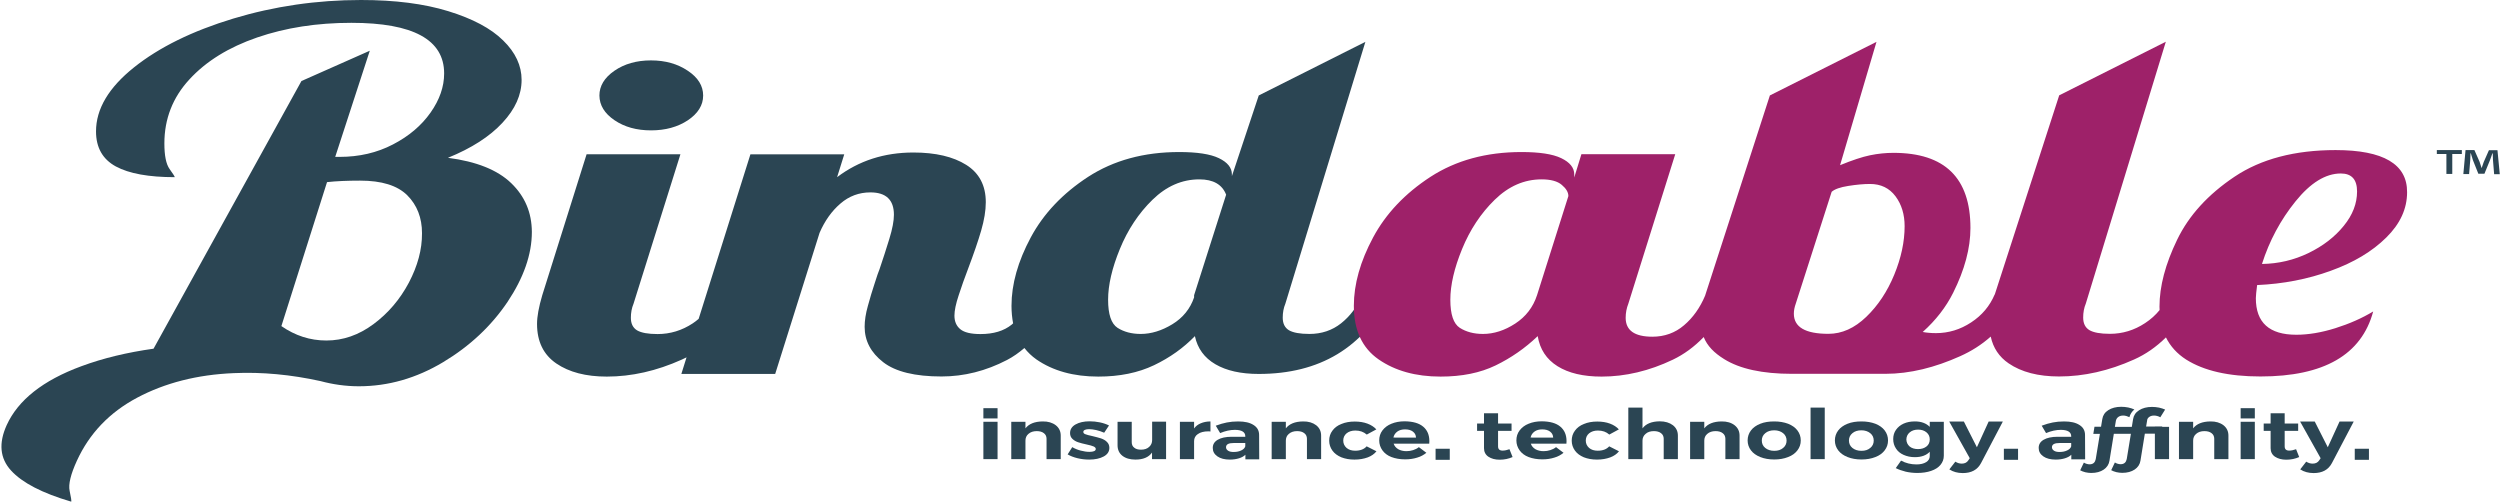 <?xml version="1.0" encoding="utf-8"?>
<!-- Generator: Adobe Illustrator 23.0.0, SVG Export Plug-In . SVG Version: 6.00 Build 0)  -->
<svg version="1.1" id="Layer_1" xmlns="http://www.w3.org/2000/svg" xmlns:xlink="http://www.w3.org/1999/xlink" x="0px" y="0px"
	 viewBox="0 0 216.88 43.52" style="enable-background:new 0 0 216.88 43.52;" xml:space="preserve">
<style type="text/css">
	.st0{fill:#2B4553;}
	.st1{fill:#9E2169;}
</style>
<g>
	<g>
		<g>
			<g>
				<path class="st0" d="M85.31,36.59h1.23v3.24h-1.23V36.59z"/>
				<path class="st0" d="M85.31,35.41h1.23v0.89h-1.23V35.41z"/>
				<path class="st0" d="M194.38,35.41h1.23v0.89h-1.23V35.41z"/>
				<path class="st0" d="M91.59,36.89c0.29,0.23,0.43,0.53,0.43,0.9v2.04h-1.23v-1.77c0-0.2-0.08-0.37-0.23-0.48
					c-0.15-0.12-0.36-0.18-0.62-0.18c-0.3,0-0.54,0.08-0.72,0.24c-0.18,0.15-0.26,0.35-0.26,0.59v1.6h-1.23v-3.24h1.23v0.57
					c0.3-0.39,0.79-0.59,1.49-0.6C90.92,36.55,91.3,36.67,91.59,36.89z"/>
				<path class="st0" d="M95.1,37.31c-0.23-0.05-0.43-0.08-0.62-0.08c-0.15,0-0.27,0.02-0.36,0.06c-0.09,0.04-0.14,0.1-0.14,0.18
					c0,0.09,0.06,0.16,0.18,0.2c0.12,0.05,0.32,0.1,0.6,0.16c0.3,0.07,0.55,0.14,0.75,0.2c0.2,0.07,0.37,0.16,0.51,0.3
					c0.14,0.13,0.22,0.3,0.22,0.52c0,0.32-0.16,0.57-0.49,0.75c-0.33,0.18-0.75,0.27-1.26,0.27c-0.35,0-0.69-0.04-1.02-0.12
					c-0.33-0.08-0.61-0.19-0.85-0.33l0.4-0.63c0.22,0.13,0.46,0.23,0.73,0.3c0.27,0.07,0.52,0.11,0.76,0.11
					c0.17,0,0.3-0.02,0.4-0.06c0.1-0.04,0.15-0.11,0.15-0.19c0-0.09-0.06-0.16-0.19-0.22s-0.33-0.11-0.6-0.17
					c-0.29-0.06-0.54-0.13-0.73-0.19c-0.19-0.06-0.36-0.16-0.5-0.29c-0.14-0.13-0.21-0.3-0.21-0.51c0-0.32,0.16-0.57,0.48-0.75
					c0.32-0.18,0.73-0.27,1.22-0.27c0.29,0,0.59,0.03,0.88,0.09c0.29,0.06,0.56,0.15,0.8,0.27l-0.42,0.63
					C95.56,37.44,95.33,37.36,95.1,37.31z"/>
				<path class="st0" d="M101.16,36.59v3.24h-1.22v-0.57c-0.29,0.41-0.77,0.61-1.44,0.61c-0.47,0-0.85-0.11-1.13-0.33
					c-0.28-0.22-0.42-0.53-0.42-0.91v-2.04h1.23v1.77c0,0.21,0.07,0.37,0.22,0.48c0.14,0.12,0.34,0.17,0.59,0.17
					c0.29,0,0.53-0.08,0.7-0.24c0.17-0.15,0.26-0.35,0.26-0.59v-1.6H101.16z"/>
				<path class="st0" d="M104.17,36.72c0.24-0.1,0.52-0.16,0.84-0.16v0.87c-0.04,0-0.11-0.01-0.19-0.01c-0.38,0-0.68,0.08-0.9,0.23
					c-0.22,0.15-0.33,0.36-0.33,0.62v1.56h-1.23v-3.24h1.23v0.58C103.73,36.97,103.93,36.82,104.17,36.72z"/>
				<path class="st0" d="M108.04,39.83v-0.38c-0.14,0.14-0.33,0.24-0.56,0.31c-0.23,0.07-0.49,0.11-0.79,0.11
					c-0.45,0-0.81-0.09-1.08-0.28c-0.27-0.19-0.4-0.43-0.4-0.73c0-0.31,0.14-0.54,0.43-0.71c0.29-0.17,0.69-0.26,1.21-0.26h1.18
					v-0.06c0-0.17-0.08-0.31-0.23-0.4c-0.15-0.09-0.37-0.14-0.67-0.14c-0.4,0-0.83,0.09-1.28,0.28l-0.38-0.64
					c0.34-0.13,0.66-0.22,0.96-0.28c0.3-0.06,0.63-0.09,0.98-0.09c0.58,0,1.02,0.1,1.34,0.31c0.32,0.2,0.48,0.49,0.48,0.86
					l0.01,2.12H108.04z M107.69,39.07c0.19-0.09,0.3-0.21,0.34-0.35v-0.29h-0.97c-0.24,0-0.42,0.03-0.53,0.09
					c-0.11,0.06-0.17,0.15-0.17,0.28c0,0.12,0.06,0.22,0.18,0.3s0.28,0.11,0.49,0.11C107.29,39.21,107.51,39.16,107.69,39.07z"/>
				<path class="st0" d="M114.18,36.89c0.29,0.23,0.43,0.53,0.43,0.9v2.04h-1.23v-1.77c0-0.2-0.08-0.37-0.23-0.48
					c-0.15-0.12-0.36-0.18-0.62-0.18c-0.3,0-0.54,0.08-0.72,0.24c-0.18,0.15-0.26,0.35-0.26,0.59v1.6h-1.23v-3.24h1.23v0.57
					c0.3-0.39,0.79-0.59,1.49-0.6C113.51,36.55,113.89,36.67,114.18,36.89z"/>
				<path class="st0" d="M117.58,37.35c-0.31,0-0.56,0.08-0.76,0.24c-0.19,0.16-0.29,0.37-0.29,0.63c0,0.26,0.1,0.47,0.29,0.64
					c0.19,0.16,0.44,0.24,0.74,0.24c0.45,0,0.78-0.13,1-0.38l0.85,0.43c-0.18,0.23-0.44,0.41-0.76,0.53
					c-0.33,0.12-0.71,0.19-1.15,0.19c-0.43,0-0.81-0.07-1.14-0.2c-0.33-0.14-0.59-0.33-0.77-0.58c-0.18-0.25-0.28-0.54-0.28-0.86
					c0-0.33,0.09-0.62,0.28-0.87c0.18-0.25,0.44-0.45,0.78-0.58c0.33-0.14,0.72-0.21,1.16-0.21c0.41,0,0.78,0.06,1.1,0.18
					c0.32,0.12,0.58,0.29,0.77,0.5l-0.83,0.45C118.29,37.46,117.97,37.35,117.58,37.35z"/>
				<path class="st0" d="M123.46,37.01c0.36,0.3,0.54,0.72,0.54,1.26c0,0.1,0,0.17-0.01,0.22h-3.09c0.07,0.2,0.2,0.36,0.4,0.48
					c0.2,0.11,0.43,0.17,0.71,0.17c0.2,0,0.4-0.03,0.58-0.09c0.19-0.06,0.35-0.14,0.5-0.26l0.65,0.49c-0.22,0.18-0.48,0.33-0.8,0.42
					c-0.31,0.1-0.66,0.15-1.04,0.15c-0.45,0-0.85-0.07-1.19-0.2s-0.6-0.33-0.78-0.58c-0.18-0.25-0.28-0.54-0.28-0.86
					c0-0.33,0.09-0.62,0.28-0.87c0.19-0.25,0.45-0.45,0.78-0.58c0.34-0.14,0.72-0.21,1.15-0.21
					C122.58,36.56,123.1,36.71,123.46,37.01z M122.84,37.95c-0.01-0.21-0.1-0.38-0.27-0.51c-0.17-0.13-0.4-0.19-0.68-0.19
					c-0.27,0-0.49,0.06-0.67,0.19c-0.18,0.13-0.29,0.3-0.34,0.52H122.84z"/>
				<path class="st0" d="M131.22,39.65c-0.16,0.07-0.34,0.13-0.53,0.17c-0.19,0.04-0.39,0.06-0.59,0.06c-0.4,0-0.72-0.09-0.98-0.26
					c-0.25-0.17-0.38-0.42-0.38-0.74v-1.5h-0.6v-0.64h0.6v-0.89h1.22v0.89h1.17v0.64h-1.17v1.34c0,0.25,0.13,0.37,0.39,0.37
					c0.18,0,0.38-0.04,0.6-0.12L131.22,39.65z"/>
				<path class="st0" d="M135.36,37.01c0.36,0.3,0.54,0.72,0.54,1.26c0,0.1,0,0.17-0.01,0.22h-3.09c0.07,0.2,0.2,0.36,0.4,0.48
					c0.2,0.11,0.43,0.17,0.71,0.17c0.2,0,0.4-0.03,0.58-0.09c0.19-0.06,0.35-0.14,0.5-0.26l0.65,0.49c-0.22,0.18-0.48,0.33-0.8,0.42
					c-0.31,0.1-0.66,0.15-1.04,0.15c-0.45,0-0.85-0.07-1.19-0.2s-0.6-0.33-0.78-0.58c-0.18-0.25-0.28-0.54-0.28-0.86
					c0-0.33,0.09-0.62,0.28-0.87c0.19-0.25,0.45-0.45,0.78-0.58c0.34-0.14,0.72-0.21,1.15-0.21C134.48,36.56,135,36.71,135.36,37.01
					z M134.74,37.95c-0.01-0.21-0.1-0.38-0.27-0.51c-0.17-0.13-0.4-0.19-0.68-0.19c-0.27,0-0.49,0.06-0.67,0.19
					c-0.18,0.13-0.29,0.3-0.34,0.52H134.74z"/>
				<path class="st0" d="M138.62,37.35c-0.31,0-0.56,0.08-0.76,0.24c-0.19,0.16-0.29,0.37-0.29,0.63c0,0.26,0.1,0.47,0.29,0.64
					c0.19,0.16,0.44,0.24,0.74,0.24c0.45,0,0.78-0.13,1-0.38l0.85,0.43c-0.18,0.23-0.44,0.41-0.76,0.53
					c-0.33,0.12-0.71,0.19-1.15,0.19c-0.43,0-0.81-0.07-1.14-0.2c-0.33-0.14-0.59-0.33-0.77-0.58c-0.18-0.25-0.28-0.54-0.28-0.86
					c0-0.33,0.09-0.62,0.28-0.87c0.18-0.25,0.44-0.45,0.78-0.58c0.33-0.14,0.72-0.21,1.16-0.21c0.41,0,0.78,0.06,1.1,0.18
					c0.32,0.12,0.58,0.29,0.77,0.5l-0.83,0.45C139.34,37.46,139.02,37.35,138.62,37.35z"/>
				<path class="st0" d="M145.13,36.89c0.29,0.23,0.43,0.53,0.43,0.9v2.04h-1.23v-1.77c0-0.2-0.08-0.37-0.23-0.48
					c-0.15-0.12-0.36-0.18-0.62-0.18c-0.3,0-0.55,0.08-0.72,0.24c-0.18,0.15-0.27,0.35-0.27,0.59v1.6h-1.23v-4.47h1.23v1.8
					c0.3-0.4,0.79-0.6,1.49-0.61C144.46,36.55,144.84,36.67,145.13,36.89z"/>
				<path class="st0" d="M150.48,36.89c0.29,0.23,0.43,0.53,0.43,0.9v2.04h-1.23v-1.77c0-0.2-0.08-0.37-0.23-0.48
					c-0.15-0.12-0.36-0.18-0.62-0.18c-0.3,0-0.54,0.08-0.72,0.24c-0.18,0.15-0.26,0.35-0.26,0.59v1.6h-1.23v-3.24h1.23v0.57
					c0.3-0.39,0.79-0.59,1.49-0.6C149.81,36.55,150.2,36.67,150.48,36.89z"/>
				<path class="st0" d="M155.12,36.76c0.35,0.14,0.62,0.33,0.81,0.58c0.19,0.25,0.29,0.54,0.29,0.87c0,0.33-0.1,0.61-0.29,0.86
					c-0.19,0.25-0.46,0.45-0.81,0.58c-0.35,0.14-0.75,0.21-1.2,0.21c-0.46,0-0.86-0.07-1.21-0.21c-0.35-0.14-0.62-0.33-0.81-0.58
					c-0.19-0.25-0.29-0.54-0.29-0.86c0-0.33,0.1-0.62,0.29-0.87c0.19-0.25,0.46-0.44,0.81-0.58c0.35-0.14,0.75-0.2,1.21-0.2
					C154.37,36.56,154.77,36.63,155.12,36.76z M153.14,37.58c-0.2,0.16-0.3,0.38-0.3,0.64s0.1,0.48,0.3,0.64
					c0.2,0.16,0.46,0.25,0.78,0.25c0.32,0,0.57-0.08,0.77-0.25c0.2-0.16,0.3-0.38,0.3-0.64s-0.1-0.48-0.3-0.64
					c-0.2-0.16-0.46-0.25-0.77-0.25C153.6,37.33,153.34,37.41,153.14,37.58z"/>
				<path class="st0" d="M157.07,35.36h1.23v4.47h-1.23V35.36z"/>
				<path class="st0" d="M162.69,36.76c0.35,0.14,0.62,0.33,0.81,0.58c0.19,0.25,0.29,0.54,0.29,0.87c0,0.33-0.1,0.61-0.29,0.86
					c-0.19,0.25-0.46,0.45-0.81,0.58c-0.35,0.14-0.75,0.21-1.2,0.21c-0.46,0-0.86-0.07-1.21-0.21c-0.35-0.14-0.62-0.33-0.81-0.58
					c-0.19-0.25-0.29-0.54-0.29-0.86c0-0.33,0.1-0.62,0.29-0.87c0.19-0.25,0.46-0.44,0.81-0.58c0.35-0.14,0.75-0.2,1.21-0.2
					C161.94,36.56,162.34,36.63,162.69,36.76z M160.7,37.58c-0.2,0.16-0.3,0.38-0.3,0.64s0.1,0.48,0.3,0.64
					c0.2,0.16,0.46,0.25,0.78,0.25c0.32,0,0.57-0.08,0.77-0.25c0.2-0.16,0.3-0.38,0.3-0.64s-0.1-0.48-0.3-0.64
					c-0.2-0.16-0.46-0.25-0.77-0.25C161.16,37.33,160.9,37.41,160.7,37.58z"/>
				<path class="st0" d="M168.63,36.59v2.94c0,0.31-0.1,0.57-0.29,0.8c-0.19,0.23-0.46,0.4-0.81,0.52c-0.35,0.12-0.75,0.18-1.2,0.18
					c-0.35,0-0.69-0.04-1-0.11c-0.32-0.08-0.61-0.18-0.87-0.31l0.46-0.65c0.41,0.22,0.85,0.33,1.34,0.33c0.35,0,0.63-0.07,0.84-0.2
					c0.21-0.13,0.31-0.31,0.31-0.53v-0.37c-0.14,0.15-0.32,0.27-0.54,0.35s-0.47,0.12-0.75,0.12c-0.37,0-0.69-0.07-0.98-0.2
					c-0.29-0.13-0.51-0.31-0.66-0.55c-0.16-0.24-0.24-0.51-0.24-0.82c0-0.31,0.08-0.57,0.24-0.8c0.16-0.23,0.38-0.41,0.66-0.54
					c0.29-0.13,0.61-0.19,0.98-0.19c0.28,0,0.53,0.04,0.74,0.12c0.22,0.08,0.4,0.2,0.55,0.35v-0.44H168.63z M167.13,38.73
					c0.19-0.15,0.28-0.36,0.28-0.61c0-0.25-0.09-0.45-0.28-0.61c-0.19-0.16-0.43-0.24-0.73-0.24c-0.3,0-0.54,0.08-0.73,0.24
					c-0.19,0.16-0.28,0.36-0.29,0.61c0.01,0.25,0.1,0.45,0.28,0.61c0.18,0.15,0.43,0.23,0.73,0.23
					C166.7,38.96,166.94,38.88,167.13,38.73z"/>
				<path class="st0" d="M170.27,41.04c-0.23,0-0.44-0.03-0.62-0.08c-0.19-0.05-0.37-0.13-0.54-0.24l0.52-0.67
					c0.19,0.12,0.37,0.17,0.56,0.17c0.26,0,0.45-0.1,0.57-0.29l0.12-0.18l-1.78-3.18h1.27l1.13,2.23l1.02-2.23h1.23l-1.89,3.6
					C171.55,40.76,171.02,41.04,170.27,41.04z"/>
				<path class="st0" d="M179.69,39.83v-0.38c-0.14,0.14-0.33,0.24-0.56,0.31c-0.23,0.07-0.49,0.11-0.79,0.11
					c-0.45,0-0.81-0.09-1.08-0.28c-0.27-0.19-0.4-0.43-0.4-0.73c0-0.31,0.14-0.54,0.43-0.71c0.29-0.17,0.69-0.26,1.21-0.26h1.18
					v-0.06c0-0.17-0.08-0.31-0.23-0.4c-0.15-0.09-0.37-0.14-0.67-0.14c-0.4,0-0.83,0.09-1.28,0.28l-0.38-0.64
					c0.34-0.13,0.66-0.22,0.96-0.28c0.3-0.06,0.63-0.09,0.98-0.09c0.58,0,1.02,0.1,1.34,0.31c0.32,0.2,0.48,0.49,0.48,0.86
					l0.01,2.12H179.69z M179.34,39.07c0.19-0.09,0.3-0.21,0.34-0.35v-0.29h-0.97c-0.24,0-0.42,0.03-0.53,0.09
					c-0.11,0.06-0.17,0.15-0.17,0.28c0,0.12,0.06,0.22,0.18,0.3s0.28,0.11,0.49,0.11C178.93,39.21,179.16,39.16,179.34,39.07z"/>
				<path class="st0" d="M186.45,36.17c0.11-0.08,0.25-0.12,0.42-0.12c0.08,0,0.18,0.01,0.28,0.04c0.1,0.03,0.19,0.06,0.26,0.11
					l0.42-0.67c-0.15-0.07-0.33-0.12-0.53-0.17c-0.21-0.04-0.41-0.06-0.61-0.06c-0.45,0-0.82,0.1-1.12,0.29
					c-0.3,0.19-0.47,0.45-0.52,0.77l-0.11,0.67h-0.44h-0.13h-0.9l0.09-0.54c0.03-0.13,0.1-0.24,0.21-0.32
					c0.11-0.08,0.25-0.12,0.42-0.12c0.08,0,0.18,0.01,0.28,0.04c0.1,0.03,0.18,0.06,0.26,0.1c0.07-0.26,0.21-0.48,0.43-0.67
					c-0.15-0.07-0.33-0.12-0.53-0.17c-0.21-0.04-0.41-0.06-0.61-0.06c-0.45,0-0.82,0.1-1.12,0.29c-0.3,0.19-0.47,0.45-0.52,0.77
					l-0.11,0.67h-0.57l-0.1,0.62h0.57l-0.36,2.19c-0.03,0.14-0.08,0.25-0.17,0.33c-0.09,0.08-0.21,0.12-0.36,0.12
					c-0.08,0-0.17-0.01-0.26-0.04c-0.09-0.03-0.17-0.06-0.24-0.11l-0.32,0.67c0.12,0.07,0.27,0.12,0.45,0.17
					c0.18,0.04,0.35,0.06,0.51,0.06c0.44,0,0.8-0.1,1.08-0.29c0.28-0.19,0.45-0.45,0.5-0.77l0.38-2.34h0.91h0.13h0.44l-0.36,2.19
					c-0.03,0.14-0.08,0.25-0.17,0.33c-0.09,0.08-0.21,0.12-0.36,0.12c-0.08,0-0.17-0.01-0.26-0.04c-0.09-0.03-0.17-0.06-0.24-0.11
					l-0.32,0.67c0.12,0.07,0.27,0.12,0.45,0.17c0.18,0.04,0.35,0.06,0.51,0.06c0.44,0,0.8-0.1,1.08-0.29
					c0.28-0.19,0.45-0.45,0.5-0.77l0.38-2.34h1.41l0.1-0.62h-1.4l0.09-0.54C186.27,36.36,186.34,36.25,186.45,36.17z"/>
				<path class="st0" d="M186.94,37.03h1.23v2.8h-1.23V37.03z"/>
				<path class="st0" d="M192.89,36.89c0.29,0.23,0.43,0.53,0.43,0.9v2.04h-1.23v-1.77c0-0.2-0.08-0.37-0.23-0.48
					c-0.15-0.12-0.36-0.18-0.62-0.18c-0.3,0-0.54,0.08-0.72,0.24c-0.18,0.15-0.26,0.35-0.26,0.59v1.6h-1.23v-3.24h1.23v0.57
					c0.3-0.39,0.79-0.59,1.49-0.6C192.22,36.55,192.6,36.67,192.89,36.89z"/>
				<path class="st0" d="M194.38,36.59h1.23v3.24h-1.23V36.59z"/>
				<path class="st0" d="M199.46,39.65c-0.16,0.07-0.34,0.13-0.53,0.17c-0.19,0.04-0.39,0.06-0.59,0.06c-0.4,0-0.72-0.09-0.98-0.26
					c-0.25-0.17-0.38-0.42-0.38-0.74v-1.5h-0.6v-0.64h0.6v-0.89h1.22v0.89h1.17v0.64h-1.17v1.34c0,0.25,0.13,0.37,0.39,0.37
					c0.18,0,0.38-0.04,0.6-0.12L199.46,39.65z"/>
				<path class="st0" d="M200.71,41.04c-0.23,0-0.44-0.03-0.62-0.08c-0.19-0.05-0.37-0.13-0.54-0.24l0.52-0.67
					c0.19,0.12,0.37,0.17,0.56,0.17c0.26,0,0.45-0.1,0.57-0.29l0.12-0.18l-1.78-3.18h1.27l1.13,2.23l1.02-2.23h1.23l-1.89,3.6
					C201.99,40.76,201.46,41.04,200.71,41.04z"/>
				<path class="st0" d="M205.51,38.93v0.96h-1.23v-0.96H205.51z"/>
			</g>
			<path class="st0" d="M175.07,38.93v0.96h-1.23v-0.96H175.07z"/>
			<path class="st0" d="M125.77,38.93v0.96h-1.23v-0.96H125.77z"/>
		</g>
		<path class="st0" d="M44.35,15.89c-1.19-1.15-3.02-1.88-5.49-2.2c2.04-0.83,3.62-1.84,4.73-3.04c1.11-1.19,1.66-2.43,1.66-3.72
			c0-1.23-0.53-2.38-1.6-3.42c-1.06-1.05-2.65-1.89-4.76-2.54C36.78,0.32,34.26,0,31.32,0c-3.83,0-7.53,0.54-11.08,1.61
			c-3.56,1.08-6.43,2.49-8.62,4.24c-2.19,1.75-3.29,3.6-3.29,5.55c0,1.41,0.58,2.42,1.72,3.04c1.15,0.62,2.85,0.93,5.11,0.93
			c0-0.06-0.15-0.29-0.45-0.71c-0.3-0.42-0.45-1.16-0.45-2.22c0-2.12,0.72-3.98,2.17-5.55c1.45-1.58,3.41-2.79,5.88-3.64
			c2.47-0.85,5.19-1.27,8.17-1.27c5.36,0,8.05,1.46,8.05,4.39c0,1.15-0.39,2.28-1.18,3.4c-0.79,1.12-1.87,2.04-3.26,2.76
			c-1.38,0.72-2.93,1.08-4.63,1.08h-0.38l3-9.21l-5.93,2.63L13.32,30.25c-2.28,0.32-4.37,0.82-6.26,1.52
			C3.72,33,1.57,34.71,0.58,36.88c-0.71,1.57-0.59,2.88,0.38,3.94c0.97,1.06,2.7,1.96,5.22,2.7c0.03-0.06-0.02-0.38-0.14-0.94
			c-0.12-0.56,0.09-1.43,0.63-2.61c1.08-2.36,2.82-4.19,5.23-5.47c2.41-1.28,5.21-2,8.38-2.13c2.46-0.11,4.97,0.13,7.52,0.69
			c1.08,0.29,2.19,0.45,3.33,0.45c2.55,0,4.99-0.7,7.31-2.09c2.32-1.39,4.18-3.14,5.59-5.23c1.4-2.1,2.11-4.12,2.11-6.07
			C46.13,18.44,45.54,17.04,44.35,15.89z M35.47,24.52c-0.77,1.45-1.79,2.65-3.07,3.6c-1.28,0.95-2.64,1.42-4.09,1.42
			c-1.41,0-2.7-0.42-3.9-1.25l3.96-12.49c0.81-0.09,1.77-0.13,2.87-0.13c1.87,0,3.23,0.42,4.09,1.27c0.85,0.85,1.28,1.95,1.28,3.29
			C36.62,21.65,36.23,23.07,35.47,24.52z"/>
		<g>
			<path class="st0" d="M53.31,10.43c0.87,0.59,1.92,0.88,3.17,0.88c1.24,0,2.31-0.29,3.2-0.88C60.55,9.84,61,9.13,61,8.29
				c0-0.84-0.44-1.56-1.33-2.15c-0.89-0.6-1.95-0.9-3.2-0.9c-1.24,0-2.3,0.3-3.17,0.9c-0.87,0.6-1.3,1.32-1.3,2.15
				C52.01,9.13,52.44,9.84,53.31,10.43z"/>
			<path class="st0" d="M118.18,25.61c-0.45,1.02-1.07,1.83-1.84,2.44c-0.77,0.61-1.69,0.92-2.74,0.92c-0.83,0-1.42-0.11-1.78-0.32
				c-0.36-0.22-0.54-0.58-0.54-1.09c0-0.43,0.07-0.84,0.23-1.22l6.94-22.71l-9.25,4.65l-2.33,7v-0.15c0-0.58-0.38-1.05-1.13-1.41
				c-0.75-0.36-1.9-0.53-3.45-0.53c-3.05,0-5.68,0.72-7.89,2.15c-2.21,1.44-3.87,3.19-4.98,5.26c-1.11,2.07-1.67,4.05-1.67,5.93
				c0,0.54,0.05,1.05,0.14,1.52c-0.04,0.04-0.08,0.07-0.12,0.11c-0.68,0.55-1.58,0.82-2.71,0.82c-0.83,0-1.41-0.14-1.75-0.42
				c-0.34-0.28-0.51-0.67-0.51-1.18c0-0.43,0.12-1.02,0.37-1.77c0.24-0.75,0.52-1.52,0.82-2.31c0.49-1.3,0.87-2.4,1.13-3.3
				c0.26-0.9,0.4-1.72,0.4-2.46c0-1.45-0.57-2.53-1.7-3.24c-1.13-0.71-2.66-1.07-4.58-1.07c-2.53,0-4.73,0.71-6.62,2.14l0.62-1.98
				h-8.14l-4.49,14.27c-0.16,0.14-0.33,0.27-0.51,0.39c-0.94,0.62-1.96,0.93-3.05,0.93c-0.83,0-1.42-0.11-1.78-0.32
				c-0.36-0.22-0.54-0.58-0.54-1.09c0-0.43,0.07-0.84,0.23-1.22l4.07-12.97h-8.14l-3.85,12.24c-0.3,1.02-0.45,1.84-0.45,2.48
				c0,1.53,0.56,2.67,1.67,3.43c1.11,0.76,2.57,1.14,4.38,1.14c2.15,0,4.32-0.49,6.5-1.47c0.14-0.06,0.28-0.13,0.42-0.2l-0.45,1.44
				h8.14l3.85-12.24c0.45-1.04,1.05-1.89,1.81-2.54c0.75-0.65,1.62-0.97,2.6-0.97c1.36,0,2.04,0.65,2.04,1.94
				c0,0.53-0.13,1.23-0.4,2.1c-0.26,0.86-0.55,1.74-0.85,2.63c-0.08,0.18-0.22,0.59-0.42,1.22c-0.21,0.64-0.41,1.29-0.59,1.96
				c-0.19,0.67-0.28,1.28-0.28,1.81c0,1.22,0.54,2.24,1.61,3.07c1.07,0.83,2.76,1.24,5.06,1.24c1.96,0,3.85-0.48,5.68-1.43
				c0.52-0.27,1.02-0.62,1.51-1.04c0.29,0.37,0.63,0.7,1.04,0.99c1.43,0.99,3.22,1.49,5.37,1.49c1.85,0,3.46-0.33,4.84-0.99
				c1.38-0.66,2.55-1.5,3.54-2.52c0.23,1.07,0.82,1.88,1.78,2.44c0.96,0.56,2.21,0.84,3.76,0.84c5.28,0,9.07-2.27,11.37-6.83H118.18
				z M103.59,25.61v0.19c-0.34,0.99-0.97,1.77-1.89,2.33c-0.92,0.56-1.84,0.84-2.74,0.84c-0.79,0-1.46-0.18-2.01-0.53
				c-0.55-0.36-0.82-1.17-0.82-2.44c0-1.27,0.34-2.74,1.02-4.4c0.68-1.66,1.62-3.09,2.83-4.27c1.21-1.18,2.56-1.77,4.07-1.77
				c1.21,0,1.98,0.45,2.32,1.33L103.59,25.61z"/>
		</g>
		<path class="st1" d="M202.62,13.02c-3.54,0-6.47,0.77-8.77,2.31c-2.3,1.54-3.96,3.36-4.98,5.47c-1.02,2.11-1.53,4.04-1.53,5.8
			c0,0.1,0.01,0.2,0.01,0.3c-0.35,0.43-0.77,0.81-1.26,1.13c-0.94,0.62-1.96,0.93-3.05,0.93c-0.83,0-1.42-0.11-1.78-0.32
			c-0.36-0.22-0.54-0.58-0.54-1.09c0-0.43,0.07-0.84,0.23-1.22l6.94-22.71l-9.25,4.65l-5.59,17.28h-0.01
			c-0.42,0.99-1.09,1.8-2.04,2.42c-0.94,0.62-1.96,0.93-3.05,0.93c-0.46,0-0.84-0.04-1.15-0.1c1.14-1.02,2.02-2.16,2.64-3.4
			c1-2,1.5-3.87,1.5-5.62c0-4.35-2.23-6.52-6.67-6.52c-0.68,0-1.36,0.07-2.04,0.21c-0.68,0.14-1.55,0.43-2.6,0.86l3.16-10.7
			l-9.25,4.65l-5.61,17.34c0,0,0,0,0,0.01c-0.45,1.07-1.06,1.93-1.84,2.59c-0.77,0.66-1.69,0.99-2.74,0.99
			c-1.55,0-2.32-0.55-2.32-1.64c0-0.43,0.08-0.84,0.23-1.22l4.07-12.97h-8.14l-0.62,2.02v-0.27c0-0.58-0.38-1.05-1.13-1.41
			c-0.75-0.36-1.9-0.53-3.45-0.53c-3.05,0-5.68,0.72-7.89,2.15c-2.21,1.44-3.87,3.19-4.98,5.26c-1.11,2.07-1.67,4.05-1.67,5.93
			c0,2.11,0.72,3.66,2.15,4.65c1.43,0.99,3.22,1.49,5.37,1.49c1.85,0,3.44-0.32,4.78-0.97c1.34-0.65,2.55-1.49,3.65-2.54
			c0.19,1.14,0.76,2.01,1.72,2.61c0.96,0.6,2.23,0.9,3.82,0.9c2.07,0,4.14-0.49,6.19-1.47c0.96-0.46,1.85-1.11,2.67-1.96
			c0.31,0.77,0.9,1.37,1.77,1.91c1.36,0.85,3.32,1.28,5.88,1.28c0.55,0,1.6,0,1.6,0s4.97,0,6.5,0c2.15,0,4.32-0.55,6.5-1.53
			c0.96-0.43,1.84-0.98,2.65-1.7c0.21,0.98,0.73,1.76,1.55,2.32c1.11,0.76,2.57,1.14,4.38,1.14c2.15,0,4.32-0.49,6.5-1.47
			c1.01-0.45,1.93-1.09,2.77-1.92c0.39,0.78,0.97,1.42,1.75,1.92c1.55,0.98,3.69,1.47,6.45,1.47c5.5,0,8.77-1.88,9.78-5.64
			c-0.98,0.59-2.07,1.07-3.28,1.45c-1.21,0.38-2.34,0.57-3.39,0.57c-2.34,0-3.51-1.05-3.51-3.17c0-0.2,0.04-0.58,0.11-1.14
			c2.26-0.1,4.39-0.51,6.39-1.24c2-0.72,3.6-1.68,4.81-2.88c1.21-1.19,1.81-2.5,1.81-3.93C208.84,14.24,206.76,13.02,202.62,13.02z
			 M133.34,25.61c-0.34,1.04-0.97,1.86-1.89,2.46c-0.92,0.6-1.86,0.9-2.8,0.9c-0.79,0-1.46-0.18-2.01-0.53
			c-0.55-0.36-0.82-1.17-0.82-2.44c0-1.27,0.34-2.74,1.02-4.4c0.68-1.66,1.62-3.09,2.83-4.27c1.21-1.18,2.56-1.77,4.07-1.77
			c0.79,0,1.38,0.16,1.75,0.48c0.38,0.32,0.57,0.64,0.57,0.97L133.34,25.61z M164.33,23.83c-0.6,1.46-1.41,2.68-2.43,3.66
			c-1.02,0.98-2.11,1.47-3.28,1.47c-2,0-3-0.58-3-1.75c0-0.28,0.06-0.57,0.17-0.88l3.11-9.69c0.26-0.23,0.74-0.4,1.44-0.51
			c0.7-0.11,1.33-0.17,1.89-0.17c0.94,0,1.68,0.36,2.21,1.07c0.53,0.71,0.79,1.58,0.79,2.59C165.23,20.97,164.93,22.37,164.33,23.83
			z M203.32,19.6c-0.77,0.95-1.79,1.74-3.05,2.35c-1.26,0.61-2.61,0.93-4.04,0.95c0.64-2.01,1.61-3.82,2.91-5.43
			c1.3-1.61,2.61-2.42,3.93-2.42c0.94,0,1.41,0.52,1.41,1.56C204.48,17.65,204.1,18.65,203.32,19.6z"/>
	</g>
	<g>
		<path class="st0" d="M213.57,13.02v0.34h-0.83v1.73h-0.51v-1.73h-0.83v-0.34H213.57z M216.37,15.1l-0.1-1.22
			c-0.01-0.16-0.01-0.36-0.02-0.58h-0.03c-0.07,0.18-0.14,0.43-0.22,0.62l-0.47,1.15h-0.53l-0.47-1.18
			c-0.05-0.16-0.12-0.4-0.18-0.59h-0.03c0,0.19-0.01,0.39-0.02,0.58l-0.1,1.22h-0.5l0.19-2.08h0.77l0.45,1.02
			c0.06,0.16,0.1,0.31,0.17,0.53h0.01c0.07-0.19,0.12-0.37,0.18-0.52l0.45-1.02h0.74l0.2,2.08H216.37z"/>
	</g>
</g>
</svg>

